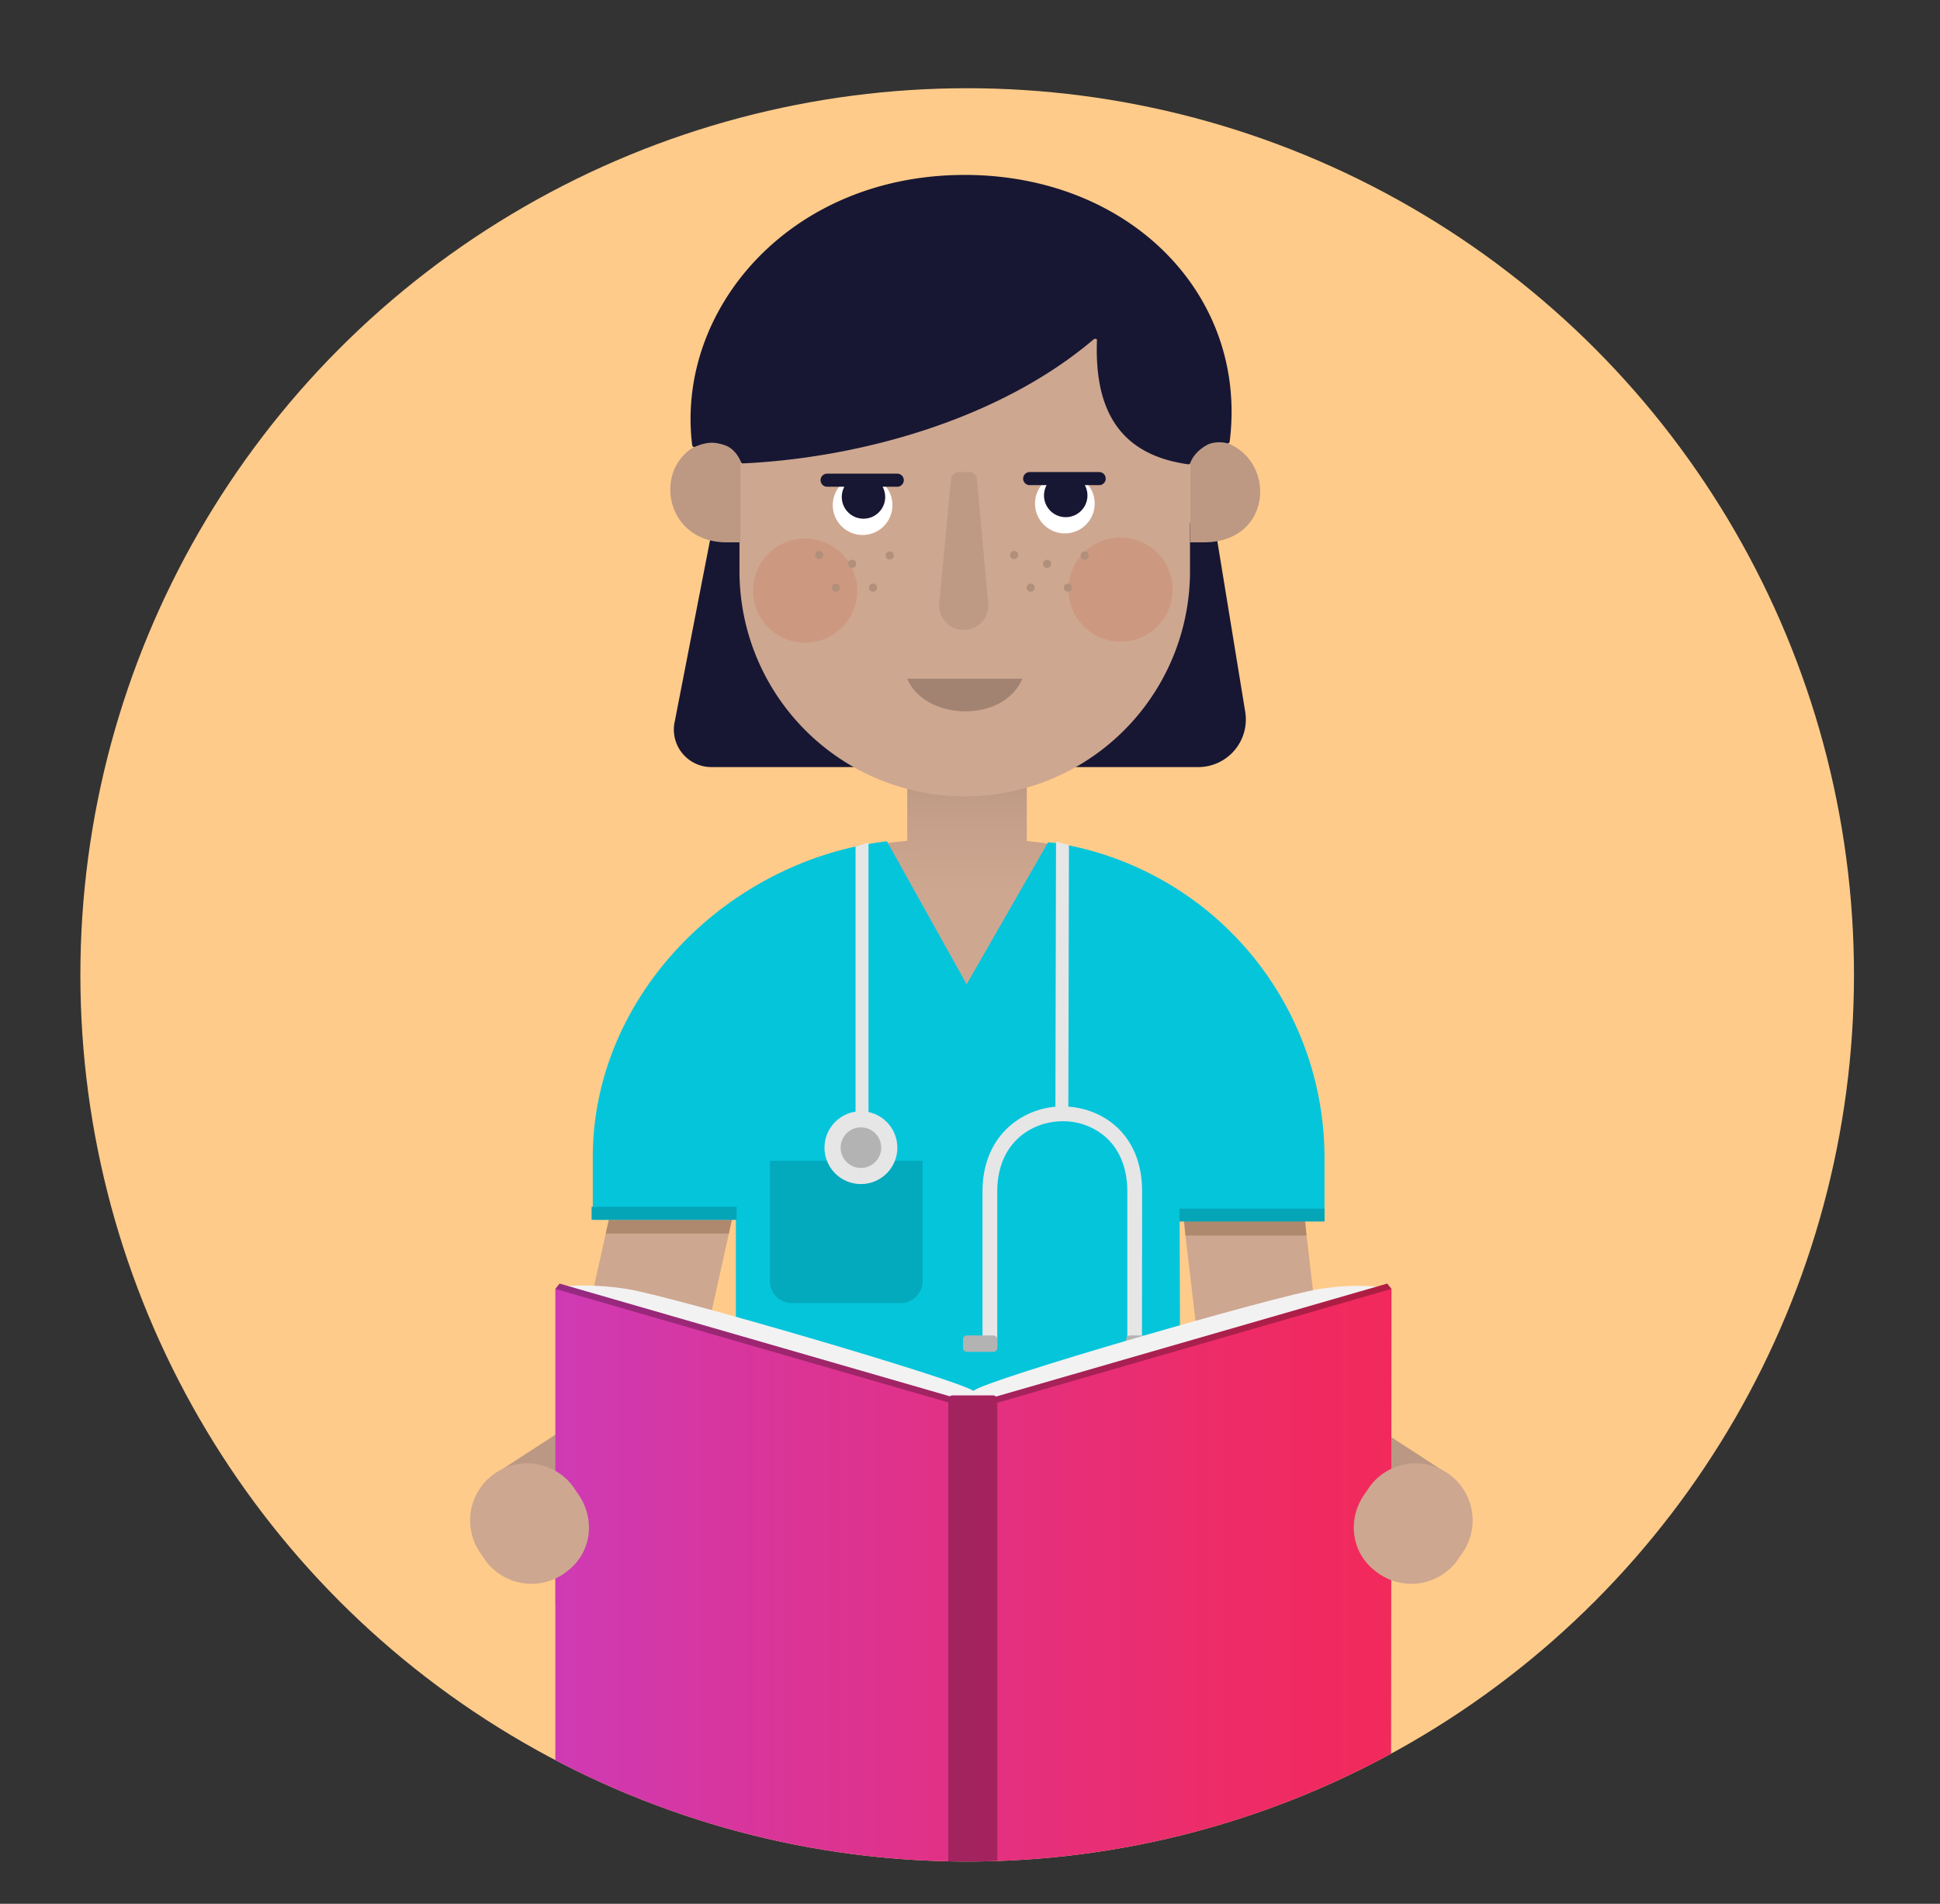 <svg xmlns="http://www.w3.org/2000/svg" xmlns:xlink="http://www.w3.org/1999/xlink" width="1059.3" height="1039.7" viewBox="0 0 1059.3 1039.7"><rect x="0" y="0" width="1059.3" height="1039.7" fill="#333333" stroke="none"/><defs><clipPath id="a"><circle cx="528.11" cy="532.4" r="484.22" fill="none"/></clipPath><linearGradient id="b" x1="527.74" y1="396.94" x2="528.47" y2="524.28" gradientUnits="userSpaceOnUse"><stop offset="0" stop-color="#b18f7b"/><stop offset="0.42" stop-color="#c6a08a"/><stop offset="0.71" stop-color="#cea790"/></linearGradient><linearGradient id="c" x1="303.23" y1="892.91" x2="759.79" y2="892.91" gradientUnits="userSpaceOnUse"><stop offset="0" stop-color="#cf3ab4"/><stop offset="0.3" stop-color="#db3495"/><stop offset="0.76" stop-color="#ec2c6b"/><stop offset="1" stop-color="#f2295b"/></linearGradient></defs><g clip-path="url(#a)"><rect x="13.25" y="-59.83" width="1070.21" height="1076.45" fill="#ffcb8a"/><path d="M406.22,636.62,366.84,813.85a32.84,32.84,0,0,1-40.11,23.41h0a32.85,32.85,0,0,1-23.41-40.12L342.7,619.92a32.82,32.82,0,0,1,40.11-23.41h0A32.84,32.84,0,0,1,406.22,636.62Z" fill="#cea790"/><path d="M645,655.35l21.26,180.31A32.84,32.84,0,0,0,703.83,863h0a32.84,32.84,0,0,0,27.35-37.54l-21.26-180.3a32.83,32.83,0,0,0-37.54-27.34h0A32.84,32.84,0,0,0,645,655.35Z" fill="#cea790"/><path d="M560.65,459.3V380.18H495.38v79c-4,.34-8.27.83-12.89,1.53l44.87,81.55L573.73,461C569.25,460.23,564.86,459.69,560.65,459.3Z" fill="url(#b)"/><path d="M723.22,632.28A174,174,0,0,0,576.59,460.41l-4.31-.4-44.47,77.52-43.52-78.07c-1.23.14-5.37.7-5.37.7C395.17,472.59,323.68,544.79,323.68,632v34.23h78.13V986H645.05l-.93-319.72h79.1Z" fill="#05c5db"/><path d="M623.55,735.61h-8v-85c0-12-3.81-22-11-28.85a34.92,34.92,0,0,0-24.28-9.42c-17.21,0-35.73,12-35.73,38.27v84.79h-8.05V650.6c0-14.16,4.74-26.12,13.69-34.61a43.5,43.5,0,0,1,30.09-11.71c20.89,0,43.36,14.49,43.36,46.32Z" fill="#e6e6e6"/><rect x="525.84" y="729.32" width="18.71" height="8.95" rx="2.03" fill="#b3b3b3"/><rect x="614.95" y="729.32" width="18.71" height="8.95" rx="2.03" fill="#b3b3b3"/><path d="M420.38,633.94h83.39a0,0,0,0,1,0,0v65.58a12.14,12.14,0,0,1-12.14,12.14H432.49a12.1,12.1,0,0,1-12.1-12.1V633.94A0,0,0,0,1,420.38,633.94Z" fill="#03717d" opacity="0.33"/><polygon points="713.41 674.74 647.32 674.74 646.53 666.23 712.66 666.23 713.41 674.74" fill="#7d5d3e" opacity="0.4"/><polygon points="397.99 673.67 330.75 673.67 332.41 666.23 399.64 666.23 397.99 673.67" fill="#7d5d3e" opacity="0.4"/><polygon points="583.35 605.12 576.28 605.1 576.62 459.68 583.68 461.42 583.35 605.12" fill="#e6e6e6"/><polygon points="474.22 611.22 467.16 611.22 467.16 462.28 474.22 460.12 474.22 611.22" fill="#e6e6e6"/><circle cx="470.09" cy="626.76" r="19.89" fill="#e6e6e6"/><circle cx="470.09" cy="626.76" r="11.08" fill="#b3b3b3"/><line x1="644.01" y1="663.58" x2="723.22" y2="663.58" fill="#04a9bc" stroke="#04a5b7" stroke-miterlimit="10" stroke-width="7"/><line x1="323.03" y1="662.55" x2="402.23" y2="662.55" fill="none" stroke="#04a5b7" stroke-miterlimit="10" stroke-width="7"/><path d="M389.52,285.68l-21,107.93a20.49,20.49,0,0,0,19.91,25.31H654.28a26,26,0,0,0,25.65-30.18L663.1,285.68Z" fill="#171733"/><path d="M545.82,396.23c-6.54,9.63-34,9.79-39.63,0" fill="none" stroke="#171733" stroke-linecap="round" stroke-miterlimit="10" stroke-width="3"/><rect x="508.3" y="271.27" width="28.6" height="101.42" fill="#7d5d3e"/><path d="M526.78,434.91h0a123,123,0,0,1-123-123V246.05a123,123,0,0,1,123-123h0a123,123,0,0,1,123,123V311.9a123,123,0,0,1-123,123Z" fill="#cea790"/><path d="M396.76,239.68c-42.16,0-39.91,56.51,0,56.51h7.53V239.68h-7.53" fill="#bd9984"/><path d="M657.32,296.19c42.16,0,39.92-56.51,0-56.51H649.8v56.51h7.52" fill="#bd9984"/><path d="M495.31,370.65c9.95,23.15,52.58,24.42,62.94,0" fill="#a28371"/><path d="M512.78,330.37a2.64,2.64,0,0,0,0,.28,13.46,13.46,0,0,0,26.92-.14l-6.31-69.11a4,4,0,0,0-3.94-3.6h-5.8a4.42,4.42,0,0,0-4.4,4Z" fill="#bd9984" opacity="0.94"/><path d="M648.77,253.56c-41.24-5.71-51-34.55-49.8-67.72,0-1.07-1.23-1-2-.34C545.82,228.89,470.18,250,405.78,253.07a1.18,1.18,0,0,1-1.17-.69c-1.88-4.63-5.21-8.11-9.06-9.32-4.74-1.48-8.63-2.23-16.06.94a1.1,1.1,0,0,1-1.53-.82c-9.15-73.68,52.89-147.65,148.8-147.65,90,0,154.74,65.49,144.69,145.62a1.09,1.09,0,0,1-1.39.94c-2.52-.78-7.58-.94-11,.92-4.4,2.39-7.85,6.11-9.12,9.85A1.05,1.05,0,0,1,648.77,253.56Z" fill="#171733"/><circle cx="439.62" cy="322.54" r="28.45" fill="#c8856a" opacity="0.4"/><circle cx="611.83" cy="321.98" r="28.45" fill="#c8856a" opacity="0.4"/><circle cx="476.68" cy="320.94" r="2.21" fill="#b18f7b"/><circle cx="465.3" cy="307.91" r="2.21" fill="#b18f7b"/><circle cx="456.36" cy="320.94" r="2.21" fill="#b18f7b"/><circle cx="447.31" cy="303.1" r="2.21" fill="#b18f7b"/><circle cx="485.85" cy="303.35" r="2.21" fill="#b18f7b"/><circle cx="583.11" cy="320.94" r="2.21" fill="#b18f7b"/><circle cx="571.73" cy="307.91" r="2.21" fill="#b18f7b"/><circle cx="562.79" cy="320.94" r="2.21" fill="#b18f7b"/><circle cx="553.74" cy="303.1" r="2.21" fill="#b18f7b"/><circle cx="592.28" cy="303.35" r="2.21" fill="#b18f7b"/><circle cx="471.01" cy="275.87" r="16.3" fill="#fff"/><path d="M489.89,258.67H451.63a3.57,3.57,0,0,0,0,7.14h9.42a11.85,11.85,0,1,0,20.88,0h8a3.57,3.57,0,0,0,0-7.14Z" fill="#171733"/><circle cx="581.45" cy="275.01" r="16.3" fill="#fff"/><path d="M600.32,257.8H562.06a3.58,3.58,0,0,0,0,7.15h9.42a11.86,11.86,0,1,0,20.88,0h8a3.58,3.58,0,0,0,0-7.15Z" fill="#171733"/><path d="M744,796.69l-29.57,24.63a30.33,30.33,0,0,0-4.79,42.62h0A30.36,30.36,0,0,0,744,873.43" fill="#cea790"/><path d="M303.23,799l29.57,24.63a30.33,30.33,0,0,1,4.79,42.62h0a30.33,30.33,0,0,1-34.36,9.49" fill="#cea790"/><path d="M759.4,791l-29.57,24.63A30.33,30.33,0,0,0,725,858.26h0a30.35,30.35,0,0,0,34.36,9.49" fill="#cea790"/><rect x="726.1" y="735" width="27.11" height="106.02" transform="translate(-324.21 978.39) rotate(-56.96)" fill="#bb9883"/><rect x="307.6" y="735" width="27.11" height="106.02" transform="translate(-164.31 1486.88) rotate(-123.04)" fill="#bb9883"/><path d="M720.69,703.91c-24.15,3.77-182.3,49.52-189.23,55.67-8-6-165.08-51.9-189.24-55.67-17-2.66-30.81-2-36.65-1.16.11,1.35-2.34,1.11-2.34,1.11L531.46,769l228.23-65.15S744.91,700.13,720.69,703.91Z" fill="#f2f2f2"/><path d="M518.58,762.62a2.28,2.28,0,0,1,1.51-.56h22.15a2.29,2.29,0,0,1,1.6.65h0L757.45,701l2.34,2.89v1.35l-.24,296L545,1081.83l-.45.17v.5a2.3,2.3,0,0,1-2.31,2.31H520.09a2.3,2.3,0,0,1-2.31-2.31v-.67l-.55-.2-214-80.36V703.9l2.34-2.89L517.78,762.3Z" fill="url(#c)"/><g opacity="0.28"><polygon points="522.73 767.3 303.23 703.89 305.57 701.01 523.22 763.87 522.73 767.3"/><polygon points="540.29 767.3 759.79 703.89 757.45 701.01 539.8 763.87 540.29 767.3"/><rect x="517.78" y="762.06" width="26.77" height="322.75" rx="2.31"/></g><path d="M751.34,858.25l.69.53a31.14,31.14,0,0,0,43.58-6.39l2.34-3.48a31.14,31.14,0,0,0-6.39-43.58h0A31.14,31.14,0,0,0,748,811.72l-2.35,3.48C735.36,829,737.54,848,751.34,858.25Z" fill="#cea790"/><path d="M309.47,858.25l-.69.53a31.14,31.14,0,0,1-43.58-6.39l-2.34-3.48a31.14,31.14,0,0,1,6.39-43.58h0a31.14,31.14,0,0,1,43.58,6.39l2.34,3.48C325.44,829,323.27,848,309.47,858.25Z" fill="#cea790"/></g></svg>